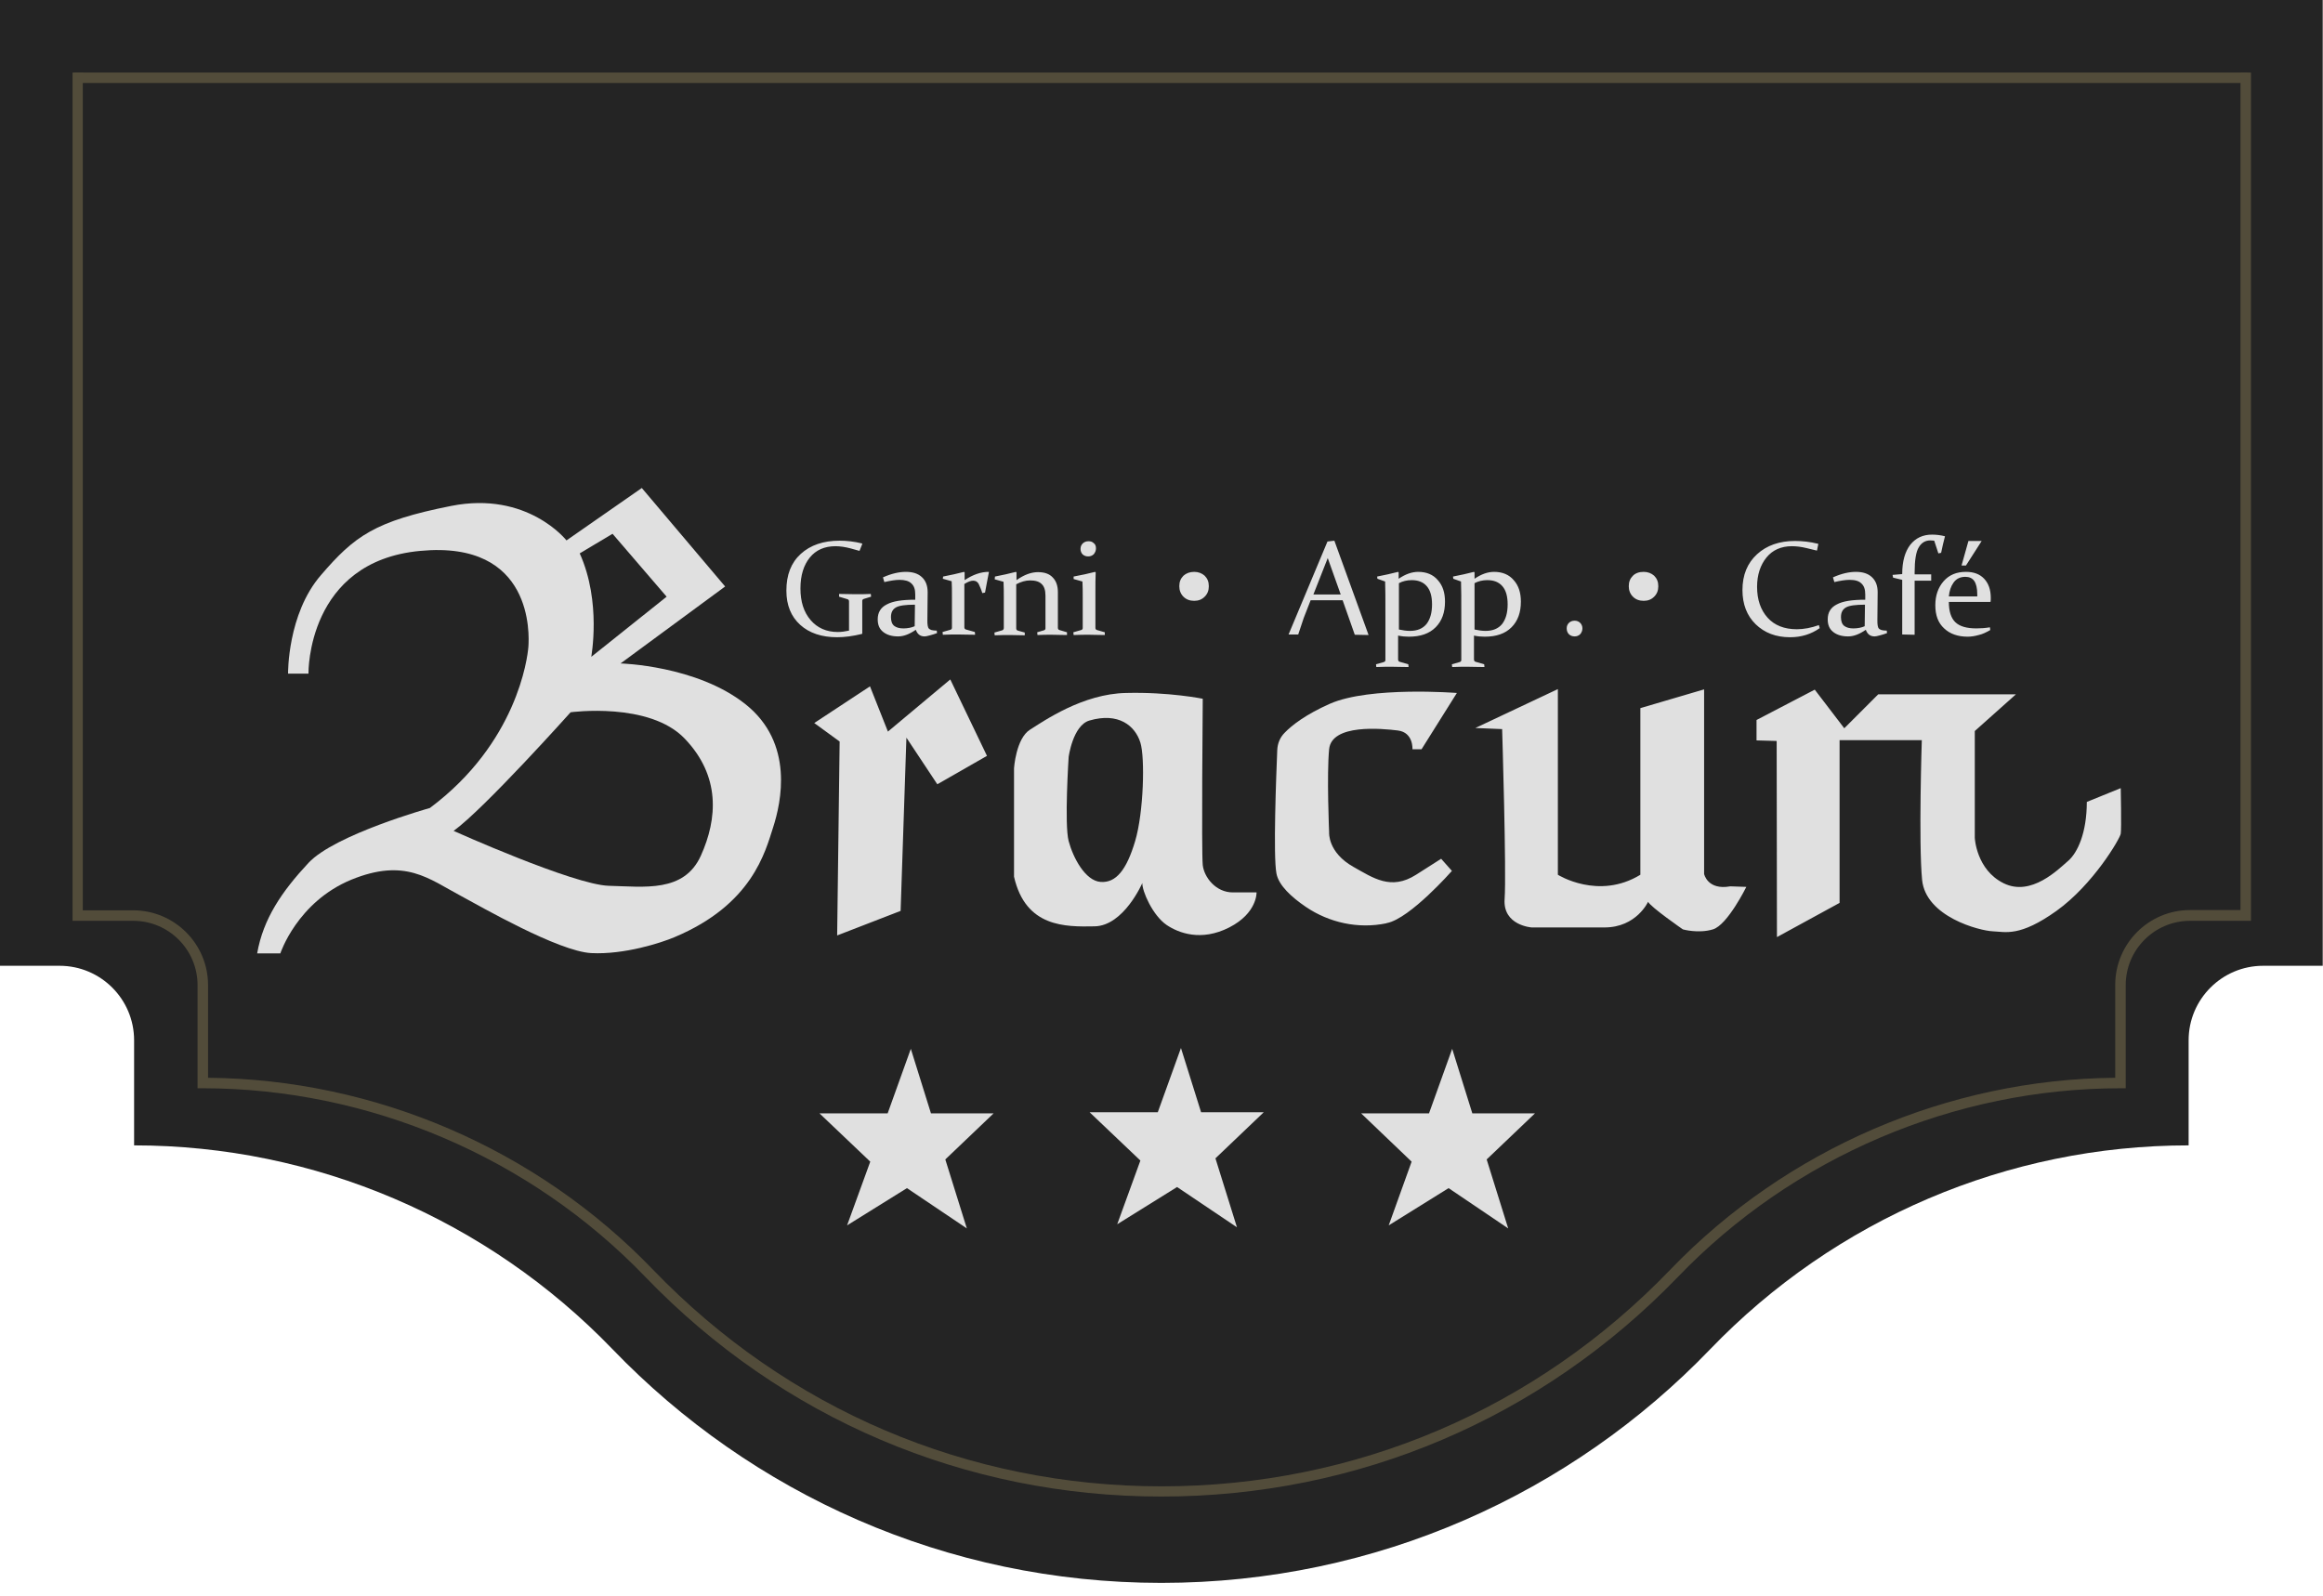 <svg xmlns="http://www.w3.org/2000/svg" viewBox="0 0 841.9 578.6"><style>.st0{fill:#242424}.st1{fill:#524c3a}.st2{fill:#e0e0e0}</style><path d="M0 0v350.1h21.6c14.9 0 27 12.1 27 27v38.1c65.5 0 128 26.8 173.4 73.9 50.2 52.2 120.8 84.7 198.9 84.7s148.7-32.5 198.9-84.7c45.4-47.2 107.9-73.9 173.4-73.9v-38.1c0-14.9 12.1-27 27-27h21.6V0H0z" class="st0"/><path d="M420.9 542.5c-71.2 0-137.6-28.3-187-79.6-41.8-43.5-100.3-68.4-160.4-68.4h-1.9v-37.4c0-12.8-10.4-23.3-23.3-23.3h-22V26.3H30V330h18.3c14.9 0 27.1 12.1 27.1 27.1v33.6c60.5.5 119.2 25.8 161.3 69.6 48.7 50.6 114.1 78.5 184.3 78.5 70.2 0 135.6-27.9 184.3-78.5 42.1-43.8 100.8-69.1 161.3-69.6V357c0-14.9 12.1-27.1 27.1-27.1H812V26.3h3.8v307.5h-22.1c-12.8 0-23.3 10.4-23.3 23.3v37.4h-1.9c-60.2 0-118.6 24.9-160.4 68.4-49.5 51.3-116 79.6-187.2 79.6z" class="st1"/><path d="M458 403.2h-22.7l-7.3-23.3-8.4 23.3h-24.7l18.4 17.5-8.4 23.1 21.7-13.5 21.7 14.6-7.8-25zM360.1 403.6h-22.7l-7.3-23.4-8.4 23.4H297l18.4 17.5-8.4 23.1 21.7-13.5 21.7 14.6-7.8-25zM556.3 403.6h-22.7l-7.3-23.4-8.4 23.4h-24.6l18.3 17.5-8.3 23.1 21.7-13.5 21.6 14.6-7.8-25zM111.8 244s-.6-40.5 40.5-44.3c41.1-3.9 39.5 30.5 39.2 34.7-.3 4.2-4.2 35-35.7 58.5 0 0-34.4 9.6-44 19.9-9.6 10.3-16.4 20.2-18.6 32.8h8.4s6.1-18.6 25.7-26.7c19.6-8 28.1-.3 39.8 5.9 6.9 3.7 35.3 20.1 47.2 20.7 11.9.6 25.3-3.7 30.2-5.8 28.1-11.8 32.8-30.8 35.7-39.8 2.9-9 7.7-30.5-10-44.6-17.7-14.1-45.3-14.8-45.3-14.8l37.9-27.9-30.2-35.7-27.3 19s-14.1-18-41.8-12.5-35 10.9-47.2 25.1c-12.2 14.1-11.9 35.7-11.9 35.7h7.4z" class="st2"/><path d="m210.1 200.6 11.9-7.1 19.6 22.8-27.3 21.8c-.1.1 3.8-19.8-4.2-37.5zM164.4 301.2s43.4 19.5 56.2 19.9c12.8.3 27.3 2.6 33.4-10.9 6.1-13.5 7.1-28.9-5.8-42.4-12.8-13.5-41.4-9.6-41.4-9.6s-31.3 35-42.4 43z" class="st0"/><path d="m295.1 262.1 20.2-13.3 6.5 16.4 22.6-18.9 13.3 27.7-18 10.3-11.2-16.9-2.1 62.8-23 8.9.9-70.3zM435.9 253.3s-.5 55.9 0 60.3 4.7 9.9 10.9 9.9h8.6s.3 7.5-9.9 12.7c-10.2 5.2-18.4 2-22.7-.9-5.1-3.5-8.9-12.3-8.8-15.2 0 0-6.7 15.5-17.3 15.7-10.6.2-25 .4-29.2-18v-39.3s.7-10.8 5.8-14 19.1-13 34.8-13.3c15.6-.4 27.8 2.1 27.8 2.1z" class="st2"/><path d="M387.3 274.4s-1.6 24.5 0 30.5 6 14.4 11.6 14.8 9.4-4.4 12.5-14.8c3.1-10.4 3.6-30.3 1.9-35.7-1.9-6.1-7.9-11.1-18.5-8-6 1.8-7.5 13.2-7.5 13.2z" class="st0"/><path d="m528 251.2-12.8 20.4h-3.3s.4-6.1-5.3-6.8-24-2.5-24.9 6.8c-.9 9.3 0 30.1 0 30.1s-.6 7.3 8.9 12.6c7 3.9 13.5 8.6 22.6 2.8l9.1-5.8 3.9 4.4s-15.1 17.2-23.5 18.9c-.1 0-.2 0-.3.1-10.1 2.1-20.7-.2-29.2-6-5-3.4-9.8-7.7-10.6-12.1-1.2-6.3-.1-35.1.3-44.7.1-2.4 1-4.6 2.7-6.3 2.6-2.7 7.6-6.6 16.4-10.5 14.6-6.4 46-3.9 46-3.9zM534.7 263.9l29.9-14.1v67.3s14.7 9.3 29.9 0v-60.4l23.1-6.8v66.9s1.2 6 9.5 4.5l5.8.2s-6.8 13.8-12.1 15.4c-5.3 1.6-10.9 0-10.9 0s-11.7-8.1-12.6-10c0 0-4.2 9.3-15.8 9.3h-26.4s-10.5-.7-9.8-10.3c.7-9.6-.9-61.6-.9-61.6l-9.7-.4zM643.9 268.6l.1 71.1 22.7-12.4v-59h29.8s-1.2 37 .1 50.6c1.3 13.5 20.9 18.5 25.6 18.7s9.8 2.1 23.1-7.4 23.1-26.3 23.3-28c.3-1.7 0-16.5 0-16.5l-12.3 5c0 11.1-3.3 18.4-6.8 21.4s-13.3 13-23.3 8.1-10.5-16.5-10.5-16.5V265l14.9-13.3h-49.9L668.4 264l-10.7-14-21.1 11v7.4l7.3.2zM311.5 199.7l-3.2-.9c-1.9-.5-3.8-.8-5.5-.8-4 0-7.1 1.4-9.3 4.1-2.2 2.7-3.4 6.4-3.4 11.2 0 4.8 1.2 8.6 3.7 11.5 2.4 2.8 5.7 4.3 9.8 4.3 1.4 0 2.7-.2 4.1-.5V218c0-.4-.2-.7-.6-.8l-3-.9v-1c2.1 0 4 .1 5.9.1 1.9 0 3.8 0 5.6-.1l.1 1-2.6.8c-.4.1-.6.4-.6.7v11.8l-.1.2c-3.3.8-6.3 1.2-9 1.2-5.6 0-10.1-1.5-13.4-4.5-3.3-3-5-7.1-5-12.4 0-5.7 1.7-10.1 5.2-13.3 3.5-3.2 8.2-4.8 14.1-4.8 2.6 0 5.3.3 8.1 1l.1.2-1 2.5zM320 209.3c3.1-1.4 5.9-2 8.3-2 2.5 0 4.4.6 5.8 1.9 1.4 1.3 2.1 3.1 2.1 5.5l-.1 10c0 .8 0 1.5.1 2s.2.9.4 1.1c.2.3.6.4 1 .6.5.1 1.1.2 1.9.2l.1.9c-.7.3-1.5.5-2.5.8-1 .3-1.7.4-2 .4-1.6 0-2.6-.8-3.2-2.4-2.3 1.6-4.4 2.4-6.4 2.4-2.2 0-4-.5-5.4-1.6-1.4-1.1-2-2.6-2-4.6 0-2.5 1.1-4.3 3.3-5.4 2.2-1.2 5.6-1.7 10.3-1.7v-1.9c0-1.8-.4-3.1-1.4-4-.9-.9-2.4-1.3-4.3-1.3-1.5 0-3.3.3-5.5.8l-.5-1.7zm11.6 9.9c-3.4 0-5.7.3-6.9 1s-1.8 1.8-1.8 3.5c0 1.5.4 2.6 1.2 3.2.8.6 1.9.9 3.3.9 1.6 0 3-.3 4.1-.8l.1-7.8zM341.8 209c2.7-.5 5.2-1.1 7.6-1.7l.2.2v2.8c3-2 5.9-3 8.7-3l.1.1c-.5 2.4-.9 4.8-1.4 7.4l-1 .2c-.4-1.4-.9-2.4-1.3-3.3-.4-.8-1.1-1.2-2-1.2-.9 0-1.9.4-3.2 1.2v15.7c0 .4.2.7.6.8l3.2.9.1 1c-2.5 0-4.5-.1-6.1-.1-1.6 0-3.4 0-5.6.1l-.1-1 2.8-.8c.4-.1.6-.4.6-.7v-11.1c0-2.6 0-4.5-.1-5.8l-3.2-.9.1-.8zM360.6 209c2.7-.5 5.2-1.1 7.6-1.7l.2.2v2.8c2.8-2 5.4-2.9 7.8-2.9 2.3 0 4.1.6 5.3 1.9 1.3 1.3 1.9 3.1 1.9 5.4v12.9c0 .4.2.7.6.8l2.7.8v1c-2.1 0-4-.1-5.5-.1-1.6 0-3.3 0-5.2.1l-.1-1 2.4-.7c.4-.1.6-.4.6-.7v-11.9c0-2-.5-3.4-1.4-4.2-.9-.9-2.3-1.3-4.2-1.3-1.6 0-3.3.5-5 1.4v16c0 .4.2.7.6.8l2.5.7v1c-2 0-3.8-.1-5.3-.1-1.6 0-3.4 0-5.6.1l-.1-1 2.8-.8c.4-.1.5-.4.6-.7v-11.1c0-2.1 0-4-.1-5.8l-3.2-.9.1-1zM389.1 209c2.8-.5 5.4-1.1 7.8-1.7l.2.2c-.1 2.1-.1 4.4-.1 6.9v13.2c0 .4.2.7.6.8l2.8.8v1c-2.2 0-4.1-.1-5.7-.1-1.6 0-3.4 0-5.6.1l-.1-1 2.8-.8c.4-.1.6-.4.6-.7v-11.1c0-2.1 0-4-.1-5.8l-3.2-.9v-.9zm8.1-10.2c0 .8-.3 1.5-.8 2.1-.5.5-1.2.8-2 .8s-1.4-.2-2-.7c-.5-.5-.8-1.2-.8-2 0-.9.3-1.5.8-2s1.2-.8 2.1-.8c.8 0 1.4.2 1.9.7.6.4.8 1.1.8 1.9zM432.8 207.3c1.5 0 2.8.5 3.8 1.4 1 1 1.5 2.2 1.5 3.8 0 1.6-.5 2.8-1.5 3.8s-2.2 1.5-3.8 1.5c-1.6 0-2.9-.5-3.9-1.5s-1.5-2.3-1.5-3.8c0-1.6.5-2.8 1.5-3.8 1-.9 2.3-1.4 3.9-1.4zM483.6 196l12.4 34.2-5-.1-4.4-12.5H475l-2.5 6.4-2 6H467l14.1-33.7 2.5-.3zm-7.6 19.5h9.9l-4.7-13.2-5.2 13.2zM499.2 209.8l-.1-.8c2.7-.5 5.2-1.1 7.6-1.7l.2.2v2.3c2.5-1.7 4.8-2.5 7.1-2.5 3 0 5.4 1 7.1 3 1.8 2 2.6 4.6 2.6 7.8 0 3.9-1.1 7-3.4 9.3-2.3 2.3-5.5 3.4-9.7 3.4-1.2 0-2.5-.1-3.9-.4v8.6c0 .5.2.8.6.9l3.1.9.1 1c-2.5 0-4.5-.1-6.1-.1s-3.4 0-5.6.1l-.1-1 2.8-.8c.4-.1.6-.4.6-.7V224.2c0-7.1 0-11.6-.1-13.4l-2.8-1zm7.8 18.4c1.4.3 2.7.5 4 .5 2.6 0 4.6-.8 6-2.5 1.3-1.7 2-4 2-7.1 0-2.9-.6-5.1-1.9-6.6-1.3-1.5-3.1-2.2-5.5-2.2-1.7 0-3.3.4-4.6 1.1v16.8zM526.7 209.8l-.1-.8c2.7-.5 5.2-1.1 7.6-1.7l.2.2v2.3c2.5-1.7 4.8-2.5 7.1-2.5 3 0 5.4 1 7.1 3 1.8 2 2.6 4.6 2.6 7.8 0 3.9-1.1 7-3.4 9.3-2.3 2.3-5.5 3.4-9.7 3.4-1.2 0-2.5-.1-3.9-.4v8.6c0 .5.2.8.6.9l3.1.9.1 1c-2.5 0-4.5-.1-6.1-.1-1.6 0-3.4 0-5.6.1l-.1-1 2.8-.8c.4-.1.6-.4.6-.7V224.2c0-7.1 0-11.6-.1-13.4l-2.8-1zm7.7 18.4c1.4.3 2.7.5 4 .5 2.6 0 4.6-.8 6-2.5 1.3-1.7 2-4 2-7.1 0-2.9-.6-5.1-1.9-6.6-1.3-1.5-3.1-2.2-5.5-2.2-1.7 0-3.3.4-4.6 1.1v16.8zM570.7 225c.8 0 1.5.3 2 .8s.8 1.2.8 2-.3 1.5-.8 2.1c-.5.5-1.2.8-2 .8-.9 0-1.6-.3-2.1-.8s-.8-1.2-.8-2.1.3-1.5.8-2 1.2-.8 2.1-.8zM595.7 207.3c1.5 0 2.8.5 3.8 1.4 1 1 1.5 2.2 1.5 3.8 0 1.6-.5 2.8-1.5 3.8s-2.2 1.5-3.8 1.5c-1.6 0-2.9-.5-3.9-1.5s-1.5-2.3-1.5-3.8c0-1.6.5-2.8 1.5-3.8.9-.9 2.2-1.4 3.9-1.4zM658.5 199.6l-3.7-.9c-2-.5-3.8-.7-5.4-.7-3.9 0-7 1.4-9.2 4.1-2.2 2.7-3.4 6.3-3.4 10.6 0 4.7 1.3 8.4 3.8 11.2s6.1 4.2 10.6 4.2c2.5 0 5.2-.5 8-1.5l.3 1.1c-3.1 2.2-6.7 3.3-10.7 3.3-5.2 0-9.3-1.6-12.5-4.7-3.2-3.1-4.8-7.3-4.8-12.4 0-5.5 1.8-9.8 5.3-13s8.1-4.8 13.7-4.8c2.7 0 5.5.3 8.3 1l.2.1-.5 2.4zM664.3 209.3c3.1-1.4 5.9-2 8.3-2 2.5 0 4.4.6 5.8 1.9 1.4 1.3 2.1 3.1 2.1 5.5l-.1 10c0 .8 0 1.5.1 2s.2.9.4 1.1c.2.3.6.4 1 .6.5.1 1.1.2 1.9.2l.1.9c-.7.3-1.5.5-2.5.8-1 .3-1.7.4-2 .4-1.6 0-2.6-.8-3.2-2.4-2.3 1.6-4.4 2.4-6.4 2.4-2.2 0-4-.5-5.4-1.6-1.4-1.1-2-2.6-2-4.6 0-2.5 1.1-4.3 3.3-5.4 2.2-1.2 5.6-1.7 10.3-1.7v-1.9c0-1.8-.4-3.1-1.4-4-.9-.9-2.3-1.3-4.3-1.3-1.5 0-3.3.3-5.5.8l-.5-1.7zm11.6 9.9c-3.4 0-5.7.3-6.9 1-1.2.7-1.8 1.8-1.8 3.5 0 1.5.4 2.6 1.2 3.2.8.6 1.9.9 3.3.9 1.6 0 3-.3 4.1-.8l.1-7.8zM693.9 210.4v19.7l-4.5-.1v-19.8l-3.3-.8-.2-1 3.5-.3v-.1c0-4.5 1-8 2.9-10.5 2-2.5 4.6-3.7 7.9-3.7 1.6 0 3.2.2 4.7.6-.5 1.9-1 4-1.4 6l-1 .2-1.5-4.6c-.4 0-.8-.1-1.4-.1-1.8 0-3.2.8-4.2 2.5-1 1.6-1.5 4.7-1.5 9v.8h6v2.3h-6zM721.3 228.4c-1.4.8-2.8 1.5-4.2 1.8-1.4.4-2.8.6-4 .6-3.5 0-6.4-1-8.5-3-2.2-2-3.2-4.8-3.2-8.4 0-3.5 1-6.4 3-8.7 2-2.3 4.7-3.4 8.1-3.4 2.8 0 5 .8 6.6 2.5 1.6 1.7 2.4 4 2.4 7 0 .4 0 .9-.1 1.4h-15.1c0 3.4.8 5.9 2.4 7.4 1.6 1.5 4.1 2.2 7.6 2.2 1.5 0 3.2-.1 4.9-.4l.1 1zm-4.7-12.2v-.7c0-2.3-.4-3.9-1.1-4.9-.7-1-1.8-1.5-3.2-1.5-1.9 0-3.3.7-4.3 2.1-1 1.4-1.5 3-1.7 5h10.3zm-3.2-20.1h4.8l-5.7 8.9h-1.6l2.5-8.9z" class="st2"/><path d="M814.51 26.293v3.8H27.01v-3.8z" class="st1"/></svg>